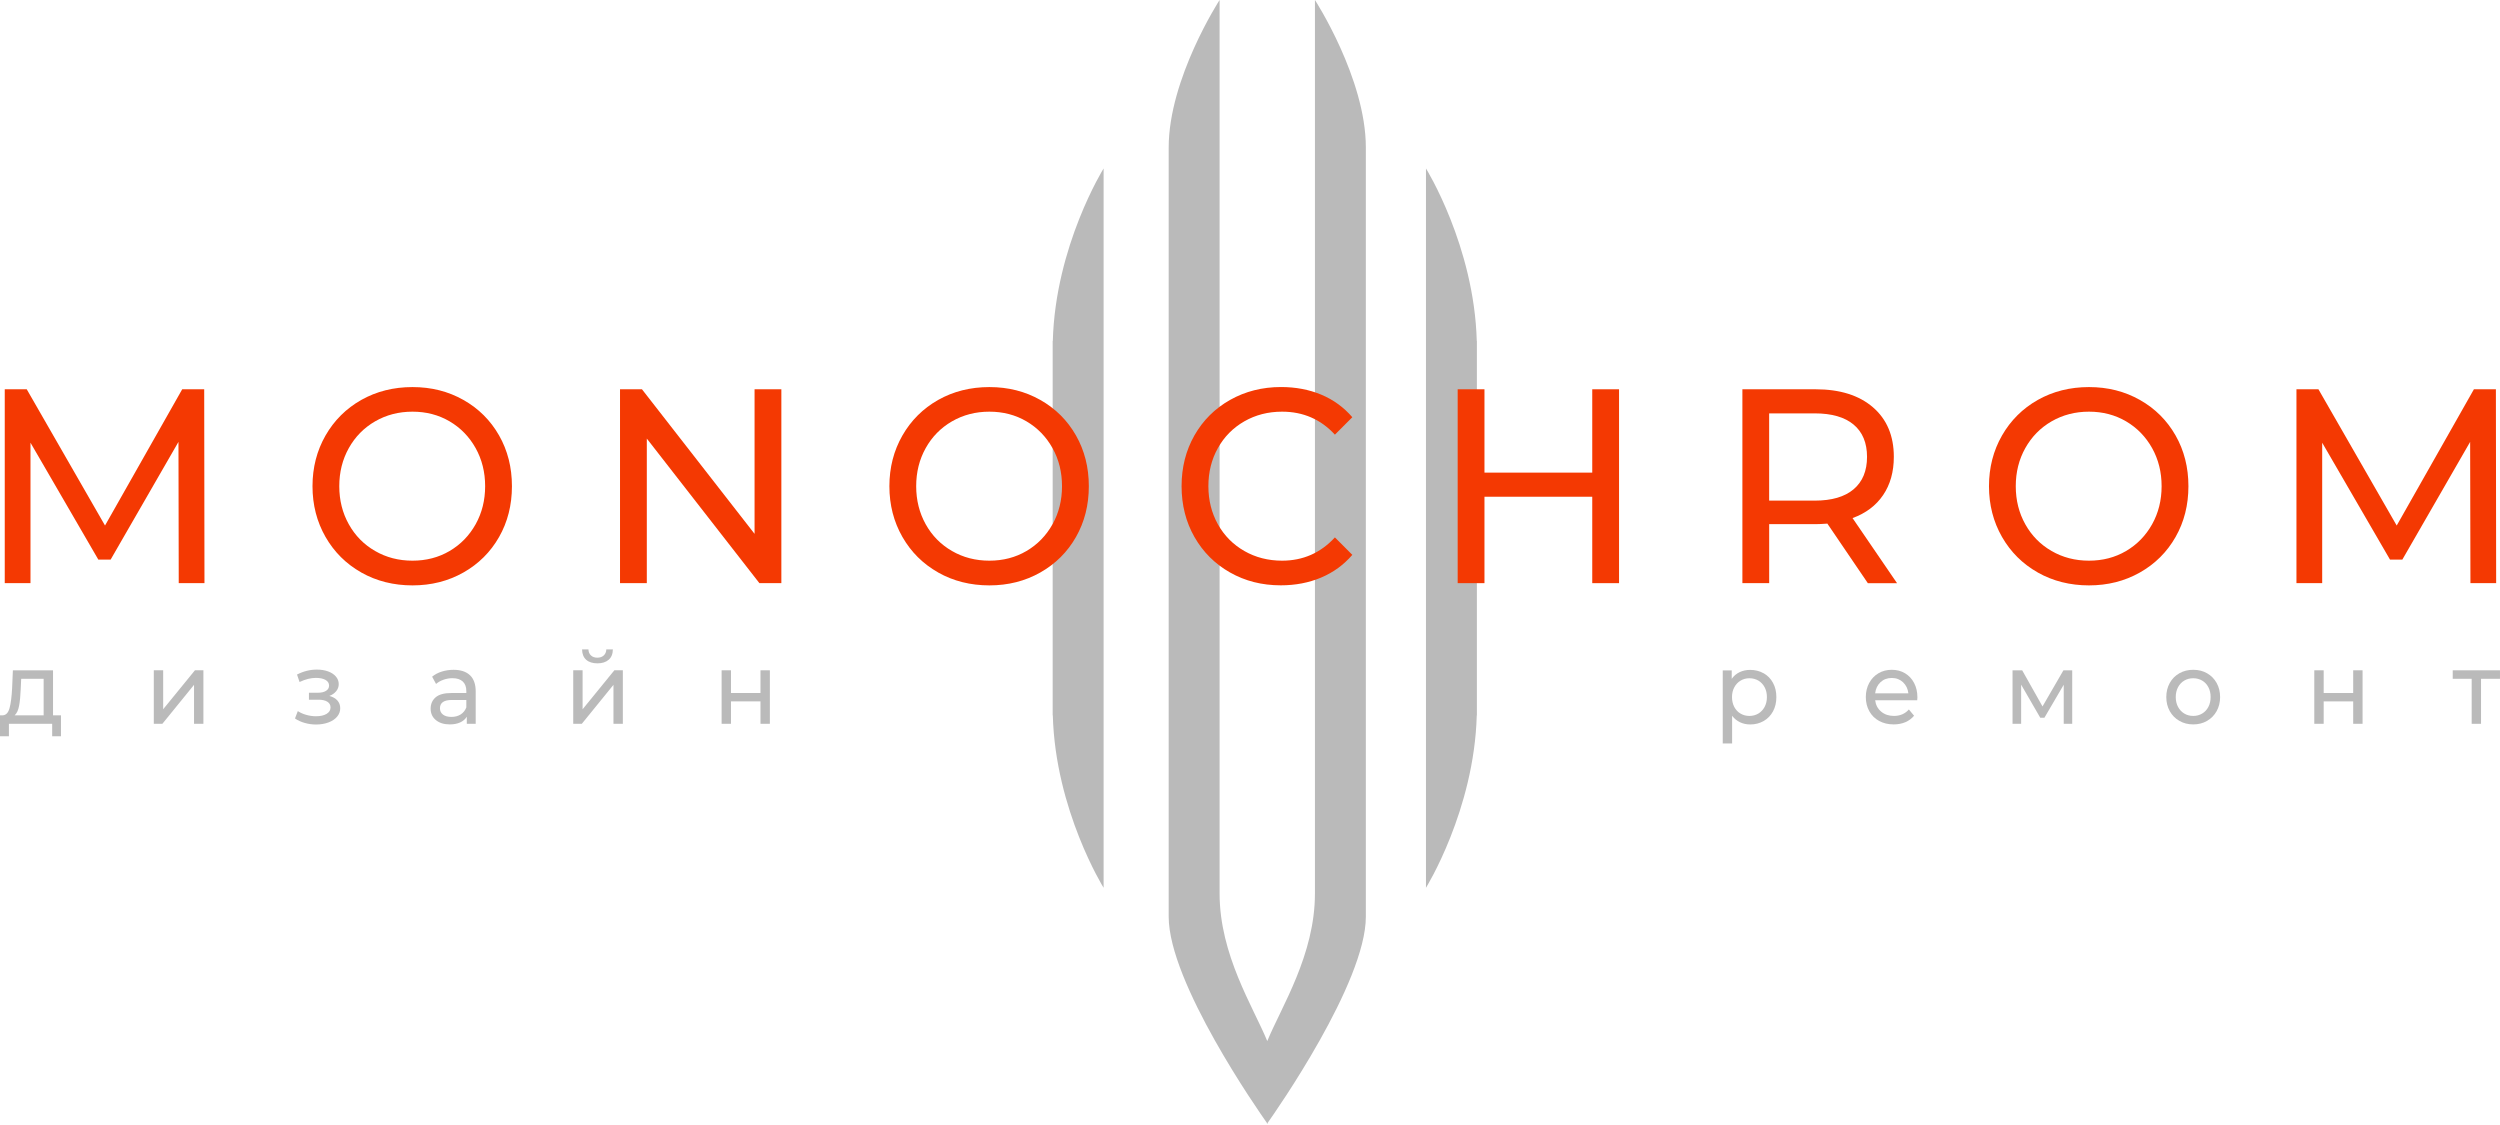 <?xml version="1.0" encoding="UTF-8"?> <svg xmlns="http://www.w3.org/2000/svg" width="160" height="72" viewBox="0 0 160 72" fill="none"><path fill-rule="evenodd" clip-rule="evenodd" d="M67.346 45.782H67.35C67.35 45.762 67.348 45.76 67.346 45.782Z" fill="#BABABA"></path><path fill-rule="evenodd" clip-rule="evenodd" d="M67.35 21.818H67.346C67.346 21.841 67.348 21.839 67.35 21.818Z" fill="#BABABA"></path><path fill-rule="evenodd" clip-rule="evenodd" d="M67.371 21.818V45.781H67.38C67.542 51.86 70.631 56.818 70.631 56.818V10.781C70.631 10.781 67.544 15.739 67.38 21.818H67.371Z" fill="#BABABA"></path><path fill-rule="evenodd" clip-rule="evenodd" d="M94.542 45.782H94.546C94.546 45.76 94.544 45.762 94.542 45.782Z" fill="#BABABA"></path><path fill-rule="evenodd" clip-rule="evenodd" d="M91.262 10.781V56.818C91.262 56.818 94.348 51.86 94.513 45.781H94.521V21.818H94.513C94.348 15.739 91.262 10.781 91.262 10.781Z" fill="#BABABA"></path><path fill-rule="evenodd" clip-rule="evenodd" d="M94.549 21.818H94.545C94.545 21.839 94.547 21.841 94.549 21.818Z" fill="#BABABA"></path><path fill-rule="evenodd" clip-rule="evenodd" d="M84.156 13.322V57.186C84.156 61.112 82.007 64.436 81.105 66.629C80.203 64.436 78.054 61.112 78.054 57.186V0C78.054 0 74.796 5.021 74.796 9.44V58.671C74.796 62.888 80.561 71.13 81.086 71.872V71.927C81.086 71.927 81.093 71.918 81.105 71.9C81.117 71.918 81.124 71.927 81.124 71.927V71.872C81.649 71.132 87.414 62.888 87.414 58.671V9.44C87.414 5.021 84.156 0 84.156 0V13.322Z" fill="#BABABA"></path><path fill-rule="evenodd" clip-rule="evenodd" d="M3.902 45.781V47.119H3.339V46.324H0.57V47.119H0V45.781H0.175C0.388 45.769 0.532 45.613 0.612 45.315C0.692 45.019 0.746 44.599 0.775 44.056L0.824 42.9H3.394V45.781H3.9H3.902ZM1.222 45.17C1.17 45.452 1.075 45.655 0.937 45.781H2.793V43.443H1.356L1.326 44.101C1.309 44.532 1.275 44.889 1.222 45.171V45.17Z" fill="#BABABA"></path><path fill-rule="evenodd" clip-rule="evenodd" d="M9.843 42.899H10.443V45.391L12.475 42.899H13.018V46.323H12.418V43.829L10.392 46.323H9.843V42.899Z" fill="#BABABA"></path><path fill-rule="evenodd" clip-rule="evenodd" d="M21.593 44.831C21.713 44.964 21.774 45.131 21.774 45.329C21.774 45.526 21.708 45.71 21.574 45.868C21.44 46.026 21.257 46.148 21.021 46.236C20.786 46.323 20.521 46.369 20.23 46.369C19.984 46.369 19.743 46.336 19.508 46.269C19.272 46.203 19.062 46.108 18.879 45.982L19.06 45.511C19.218 45.614 19.399 45.695 19.604 45.752C19.809 45.81 20.015 45.84 20.223 45.84C20.506 45.84 20.733 45.789 20.901 45.688C21.071 45.586 21.154 45.449 21.154 45.278C21.154 45.118 21.086 44.996 20.95 44.91C20.815 44.824 20.625 44.781 20.379 44.781H19.772V44.336H20.335C20.56 44.336 20.737 44.295 20.867 44.213C20.996 44.131 21.061 44.019 21.061 43.877C21.061 43.721 20.984 43.602 20.832 43.514C20.679 43.428 20.474 43.385 20.216 43.385C19.887 43.385 19.538 43.474 19.172 43.649L19.009 43.171C19.415 42.961 19.837 42.854 20.279 42.854C20.545 42.854 20.786 42.892 20.998 42.97C21.21 43.048 21.378 43.157 21.498 43.299C21.618 43.441 21.679 43.602 21.679 43.784C21.679 43.952 21.625 44.103 21.516 44.236C21.408 44.369 21.262 44.471 21.079 44.539C21.299 44.598 21.471 44.696 21.593 44.83V44.831Z" fill="#BABABA"></path><path fill-rule="evenodd" clip-rule="evenodd" d="M30.079 43.215C30.323 43.448 30.445 43.795 30.445 44.255V46.322H29.875V45.87C29.775 46.029 29.633 46.152 29.447 46.236C29.26 46.32 29.041 46.362 28.787 46.362C28.416 46.362 28.119 46.269 27.895 46.085C27.672 45.901 27.561 45.656 27.561 45.355C27.561 45.054 27.668 44.812 27.88 44.628C28.094 44.444 28.431 44.353 28.894 44.353H29.845V44.231C29.845 43.965 29.77 43.76 29.619 43.618C29.468 43.476 29.248 43.404 28.957 43.404C28.76 43.404 28.568 43.437 28.382 43.504C28.194 43.57 28.036 43.66 27.907 43.772L27.656 43.308C27.828 43.166 28.031 43.057 28.27 42.982C28.507 42.907 28.76 42.868 29.026 42.868C29.484 42.868 29.836 42.984 30.08 43.217L30.079 43.215ZM29.482 45.725C29.648 45.62 29.77 45.469 29.845 45.276V44.798H28.919C28.411 44.798 28.157 44.975 28.157 45.327C28.157 45.5 28.221 45.635 28.351 45.733C28.48 45.833 28.66 45.882 28.889 45.882C29.118 45.882 29.316 45.83 29.484 45.725H29.482Z" fill="#BABABA"></path><path fill-rule="evenodd" clip-rule="evenodd" d="M36.685 42.899H37.286V45.393L39.318 42.899H39.862V46.323H39.262V43.829L37.236 46.323H36.687V42.899H36.685ZM37.516 42.225C37.345 42.073 37.257 41.852 37.253 41.563H37.66C37.664 41.722 37.718 41.85 37.82 41.947C37.921 42.043 38.059 42.092 38.23 42.092C38.401 42.092 38.538 42.043 38.642 41.947C38.745 41.85 38.799 41.722 38.804 41.563H39.223C39.22 41.852 39.13 42.073 38.954 42.225C38.779 42.377 38.538 42.454 38.235 42.454C37.931 42.454 37.686 42.377 37.516 42.225Z" fill="#BABABA"></path><path fill-rule="evenodd" clip-rule="evenodd" d="M46.183 42.899H46.783V44.352H48.671V42.899H49.271V46.323H48.671V44.888H46.783V46.323H46.183V42.899Z" fill="#BABABA"></path><path fill-rule="evenodd" clip-rule="evenodd" d="M112.875 43.088C113.13 43.235 113.33 43.438 113.472 43.703C113.616 43.965 113.687 44.268 113.687 44.613C113.687 44.958 113.616 45.263 113.472 45.528C113.328 45.792 113.13 45.999 112.875 46.144C112.621 46.291 112.333 46.365 112.013 46.365C111.775 46.365 111.557 46.317 111.358 46.223C111.16 46.128 110.992 45.99 110.855 45.809V47.58H110.255V42.904H110.83V43.447C110.963 43.258 111.131 43.114 111.336 43.018C111.54 42.92 111.765 42.873 112.011 42.873C112.331 42.873 112.62 42.946 112.874 43.092L112.875 43.088ZM112.535 45.668C112.703 45.566 112.836 45.424 112.935 45.242C113.033 45.06 113.082 44.85 113.082 44.612C113.082 44.373 113.033 44.165 112.935 43.981C112.836 43.797 112.703 43.657 112.535 43.557C112.365 43.459 112.175 43.408 111.962 43.408C111.748 43.408 111.565 43.459 111.396 43.561C111.226 43.662 111.094 43.803 110.996 43.985C110.897 44.165 110.848 44.375 110.848 44.612C110.848 44.848 110.896 45.058 110.992 45.242C111.089 45.426 111.221 45.568 111.392 45.668C111.563 45.769 111.753 45.82 111.96 45.82C112.167 45.82 112.364 45.769 112.533 45.668H112.535Z" fill="#BABABA"></path><path fill-rule="evenodd" clip-rule="evenodd" d="M122.699 44.818H120.01C120.048 45.119 120.177 45.361 120.395 45.544C120.614 45.728 120.887 45.819 121.211 45.819C121.607 45.819 121.926 45.681 122.168 45.406L122.501 45.807C122.351 45.987 122.163 46.126 121.941 46.221C121.717 46.315 121.468 46.362 121.194 46.362C120.843 46.362 120.533 46.287 120.263 46.14C119.992 45.991 119.783 45.784 119.634 45.516C119.487 45.248 119.412 44.947 119.412 44.611C119.412 44.275 119.485 43.98 119.627 43.713C119.771 43.446 119.968 43.238 120.221 43.089C120.473 42.94 120.758 42.867 121.075 42.867C121.392 42.867 121.673 42.94 121.923 43.089C122.17 43.238 122.365 43.446 122.504 43.713C122.643 43.98 122.714 44.285 122.714 44.63C122.714 44.678 122.711 44.741 122.702 44.818H122.699ZM120.351 43.662C120.158 43.842 120.044 44.08 120.01 44.373H122.136C122.102 44.084 121.989 43.849 121.795 43.665C121.6 43.483 121.361 43.39 121.073 43.39C120.785 43.39 120.544 43.481 120.351 43.662Z" fill="#BABABA"></path><path fill-rule="evenodd" clip-rule="evenodd" d="M132.622 42.9V46.324H132.078V43.823L130.841 45.937H130.578L129.353 43.818V46.324H128.802V42.9H129.42L130.721 45.212L132.06 42.9H132.622Z" fill="#BABABA"></path><path fill-rule="evenodd" clip-rule="evenodd" d="M139.48 46.136C139.217 45.986 139.012 45.777 138.865 45.513C138.717 45.248 138.643 44.947 138.643 44.611C138.643 44.275 138.717 43.975 138.865 43.709C139.012 43.443 139.217 43.238 139.48 43.089C139.743 42.94 140.038 42.867 140.368 42.867C140.699 42.867 140.992 42.94 141.253 43.089C141.514 43.238 141.717 43.445 141.865 43.709C142.012 43.974 142.087 44.275 142.087 44.611C142.087 44.947 142.012 45.247 141.865 45.513C141.717 45.779 141.512 45.986 141.253 46.136C140.992 46.287 140.697 46.362 140.368 46.362C140.039 46.362 139.743 46.287 139.48 46.136ZM140.939 45.667C141.109 45.566 141.241 45.424 141.336 45.242C141.431 45.059 141.48 44.849 141.48 44.611C141.48 44.373 141.433 44.164 141.336 43.98C141.239 43.797 141.107 43.657 140.939 43.557C140.77 43.459 140.58 43.408 140.366 43.408C140.153 43.408 139.963 43.457 139.795 43.557C139.626 43.655 139.494 43.797 139.395 43.98C139.297 44.163 139.248 44.373 139.248 44.611C139.248 44.849 139.297 45.058 139.395 45.242C139.494 45.425 139.627 45.567 139.795 45.667C139.963 45.769 140.155 45.819 140.366 45.819C140.578 45.819 140.77 45.769 140.939 45.667Z" fill="#BABABA"></path><path fill-rule="evenodd" clip-rule="evenodd" d="M148.115 42.899H148.715V44.353H150.604V42.899H151.204V46.323H150.604V44.889H148.715V46.323H148.115V42.899Z" fill="#BABABA"></path><path fill-rule="evenodd" clip-rule="evenodd" d="M159.999 43.443H158.786V46.324H158.187V43.443H156.974V42.9H159.999V43.443Z" fill="#BABABA"></path><path fill-rule="evenodd" clip-rule="evenodd" d="M11.439 37.321L11.422 28.28L7.081 35.813H6.292L1.951 28.333V37.321H0.304V24.913H1.711L6.721 33.634L11.662 24.913H13.069L13.086 37.321H11.439Z" fill="#F43902"></path><path fill-rule="evenodd" clip-rule="evenodd" d="M23.122 36.638C22.149 36.088 21.387 35.33 20.832 34.361C20.278 33.393 20 32.311 20 31.118C20 29.925 20.278 28.843 20.832 27.875C21.387 26.906 22.151 26.146 23.122 25.596C24.095 25.048 25.187 24.773 26.399 24.773C27.611 24.773 28.687 25.048 29.659 25.596C30.631 26.146 31.391 26.903 31.94 27.866C32.489 28.829 32.764 29.913 32.764 31.118C32.764 32.323 32.489 33.407 31.94 34.37C31.391 35.333 30.63 36.09 29.659 36.64C28.686 37.19 27.599 37.465 26.399 37.465C25.199 37.465 24.094 37.19 23.122 36.64V36.638ZM28.775 35.263C29.479 34.85 30.033 34.279 30.44 33.554C30.845 32.827 31.049 32.015 31.049 31.116C31.049 30.218 30.845 29.405 30.44 28.678C30.033 27.952 29.479 27.382 28.775 26.967C28.072 26.554 27.28 26.347 26.399 26.347C25.517 26.347 24.721 26.554 24.006 26.967C23.29 27.381 22.731 27.952 22.324 28.678C21.917 29.405 21.714 30.218 21.714 31.116C21.714 32.015 21.917 32.827 22.324 33.554C22.729 34.281 23.29 34.85 24.006 35.263C24.721 35.677 25.517 35.883 26.399 35.883C27.28 35.883 28.072 35.677 28.775 35.263Z" fill="#F43902"></path><path fill-rule="evenodd" clip-rule="evenodd" d="M50.007 24.914V37.322H48.602L41.396 28.069V37.322H39.681V24.914H41.086L48.292 34.166V24.914H50.007Z" fill="#F43902"></path><path fill-rule="evenodd" clip-rule="evenodd" d="M60.043 36.638C59.07 36.088 58.307 35.33 57.753 34.361C57.199 33.393 56.921 32.311 56.921 31.118C56.921 29.925 57.199 28.843 57.753 27.875C58.307 26.906 59.072 26.146 60.043 25.596C61.014 25.048 62.108 24.773 63.32 24.773C64.532 24.773 65.608 25.048 66.579 25.596C67.552 26.146 68.312 26.903 68.861 27.866C69.41 28.829 69.685 29.913 69.685 31.118C69.685 32.323 69.41 33.407 68.861 34.37C68.312 35.333 67.551 36.09 66.579 36.64C65.606 37.19 64.52 37.465 63.32 37.465C62.12 37.465 61.014 37.19 60.043 36.64V36.638ZM65.696 35.263C66.4 34.85 66.954 34.279 67.361 33.554C67.766 32.827 67.969 32.015 67.969 31.116C67.969 30.218 67.766 29.405 67.361 28.678C66.954 27.952 66.4 27.382 65.696 26.967C64.993 26.554 64.201 26.347 63.32 26.347C62.438 26.347 61.642 26.554 60.926 26.967C60.211 27.381 59.65 27.952 59.245 28.678C58.838 29.405 58.636 30.218 58.636 31.116C58.636 32.015 58.84 32.827 59.245 33.554C59.65 34.281 60.211 34.85 60.926 35.263C61.64 35.677 62.438 35.883 63.32 35.883C64.201 35.883 64.993 35.677 65.696 35.263Z" fill="#F43902"></path><path fill-rule="evenodd" clip-rule="evenodd" d="M78.718 36.637C77.752 36.087 76.994 35.331 76.445 34.368C75.896 33.404 75.621 32.32 75.621 31.116C75.621 29.911 75.896 28.827 76.445 27.863C76.994 26.9 77.754 26.143 78.727 25.594C79.7 25.046 80.786 24.77 81.986 24.77C82.924 24.77 83.781 24.933 84.559 25.257C85.337 25.583 86 26.065 86.549 26.702L85.434 27.818C84.53 26.837 83.403 26.347 82.054 26.347C81.162 26.347 80.356 26.553 79.635 26.967C78.915 27.38 78.35 27.951 77.945 28.678C77.538 29.404 77.337 30.217 77.337 31.116C77.337 32.014 77.54 32.827 77.945 33.553C78.35 34.28 78.915 34.849 79.635 35.263C80.356 35.676 81.162 35.883 82.054 35.883C83.391 35.883 84.519 35.387 85.434 34.394L86.549 35.511C86 36.149 85.334 36.634 84.551 36.965C83.768 37.296 82.906 37.461 81.969 37.461C80.767 37.461 79.684 37.186 78.718 36.636V36.637Z" fill="#F43902"></path><path fill-rule="evenodd" clip-rule="evenodd" d="M103.619 24.914V37.322H101.904V31.791H95.006V37.322H93.291V24.914H95.006V30.248H101.904V24.914H103.619Z" fill="#F43902"></path><path fill-rule="evenodd" clip-rule="evenodd" d="M119.541 37.322L116.951 33.511C116.63 33.534 116.378 33.546 116.196 33.546H113.228V37.322H111.513V24.914H116.196C117.752 24.914 118.976 25.297 119.868 26.066C120.759 26.835 121.205 27.891 121.205 29.239C121.205 30.197 120.976 31.012 120.519 31.686C120.061 32.36 119.408 32.85 118.563 33.157L121.41 37.323H119.541V37.322ZM118.632 31.313C119.203 30.828 119.49 30.138 119.49 29.239C119.49 28.341 119.203 27.653 118.632 27.174C118.061 26.696 117.23 26.456 116.144 26.456H113.226V32.04H116.144C117.23 32.04 118.059 31.798 118.632 31.313Z" fill="#F43902"></path><path fill-rule="evenodd" clip-rule="evenodd" d="M130.417 36.638C129.444 36.088 128.682 35.33 128.127 34.361C127.573 33.393 127.295 32.311 127.295 31.118C127.295 29.925 127.573 28.843 128.127 27.875C128.682 26.906 129.446 26.146 130.417 25.596C131.39 25.048 132.482 24.773 133.694 24.773C134.906 24.773 135.982 25.048 136.953 25.596C137.926 26.146 138.686 26.903 139.235 27.866C139.784 28.829 140.059 29.913 140.059 31.118C140.059 32.323 139.784 33.407 139.235 34.37C138.686 35.333 137.925 36.09 136.953 36.64C135.981 37.19 134.894 37.465 133.694 37.465C132.494 37.465 131.389 37.19 130.417 36.64V36.638ZM136.07 35.263C136.774 34.85 137.328 34.279 137.735 33.554C138.14 32.827 138.343 32.015 138.343 31.116C138.343 30.218 138.14 29.405 137.735 28.678C137.328 27.952 136.774 27.382 136.07 26.967C135.367 26.554 134.575 26.347 133.694 26.347C132.812 26.347 132.016 26.554 131.3 26.967C130.585 27.381 130.026 27.952 129.619 28.678C129.212 29.405 129.009 30.218 129.009 31.116C129.009 32.015 129.212 32.827 129.619 33.554C130.024 34.281 130.585 34.85 131.3 35.263C132.016 35.677 132.812 35.883 133.694 35.883C134.575 35.883 135.367 35.677 136.07 35.263Z" fill="#F43902"></path><path fill-rule="evenodd" clip-rule="evenodd" d="M158.108 37.322L158.089 28.281L153.75 35.814H152.96L148.62 28.334V37.322H146.973V24.914H148.38L153.389 33.635L158.33 24.914H159.737L159.754 37.322H158.108Z" fill="#F43902"></path></svg> 
